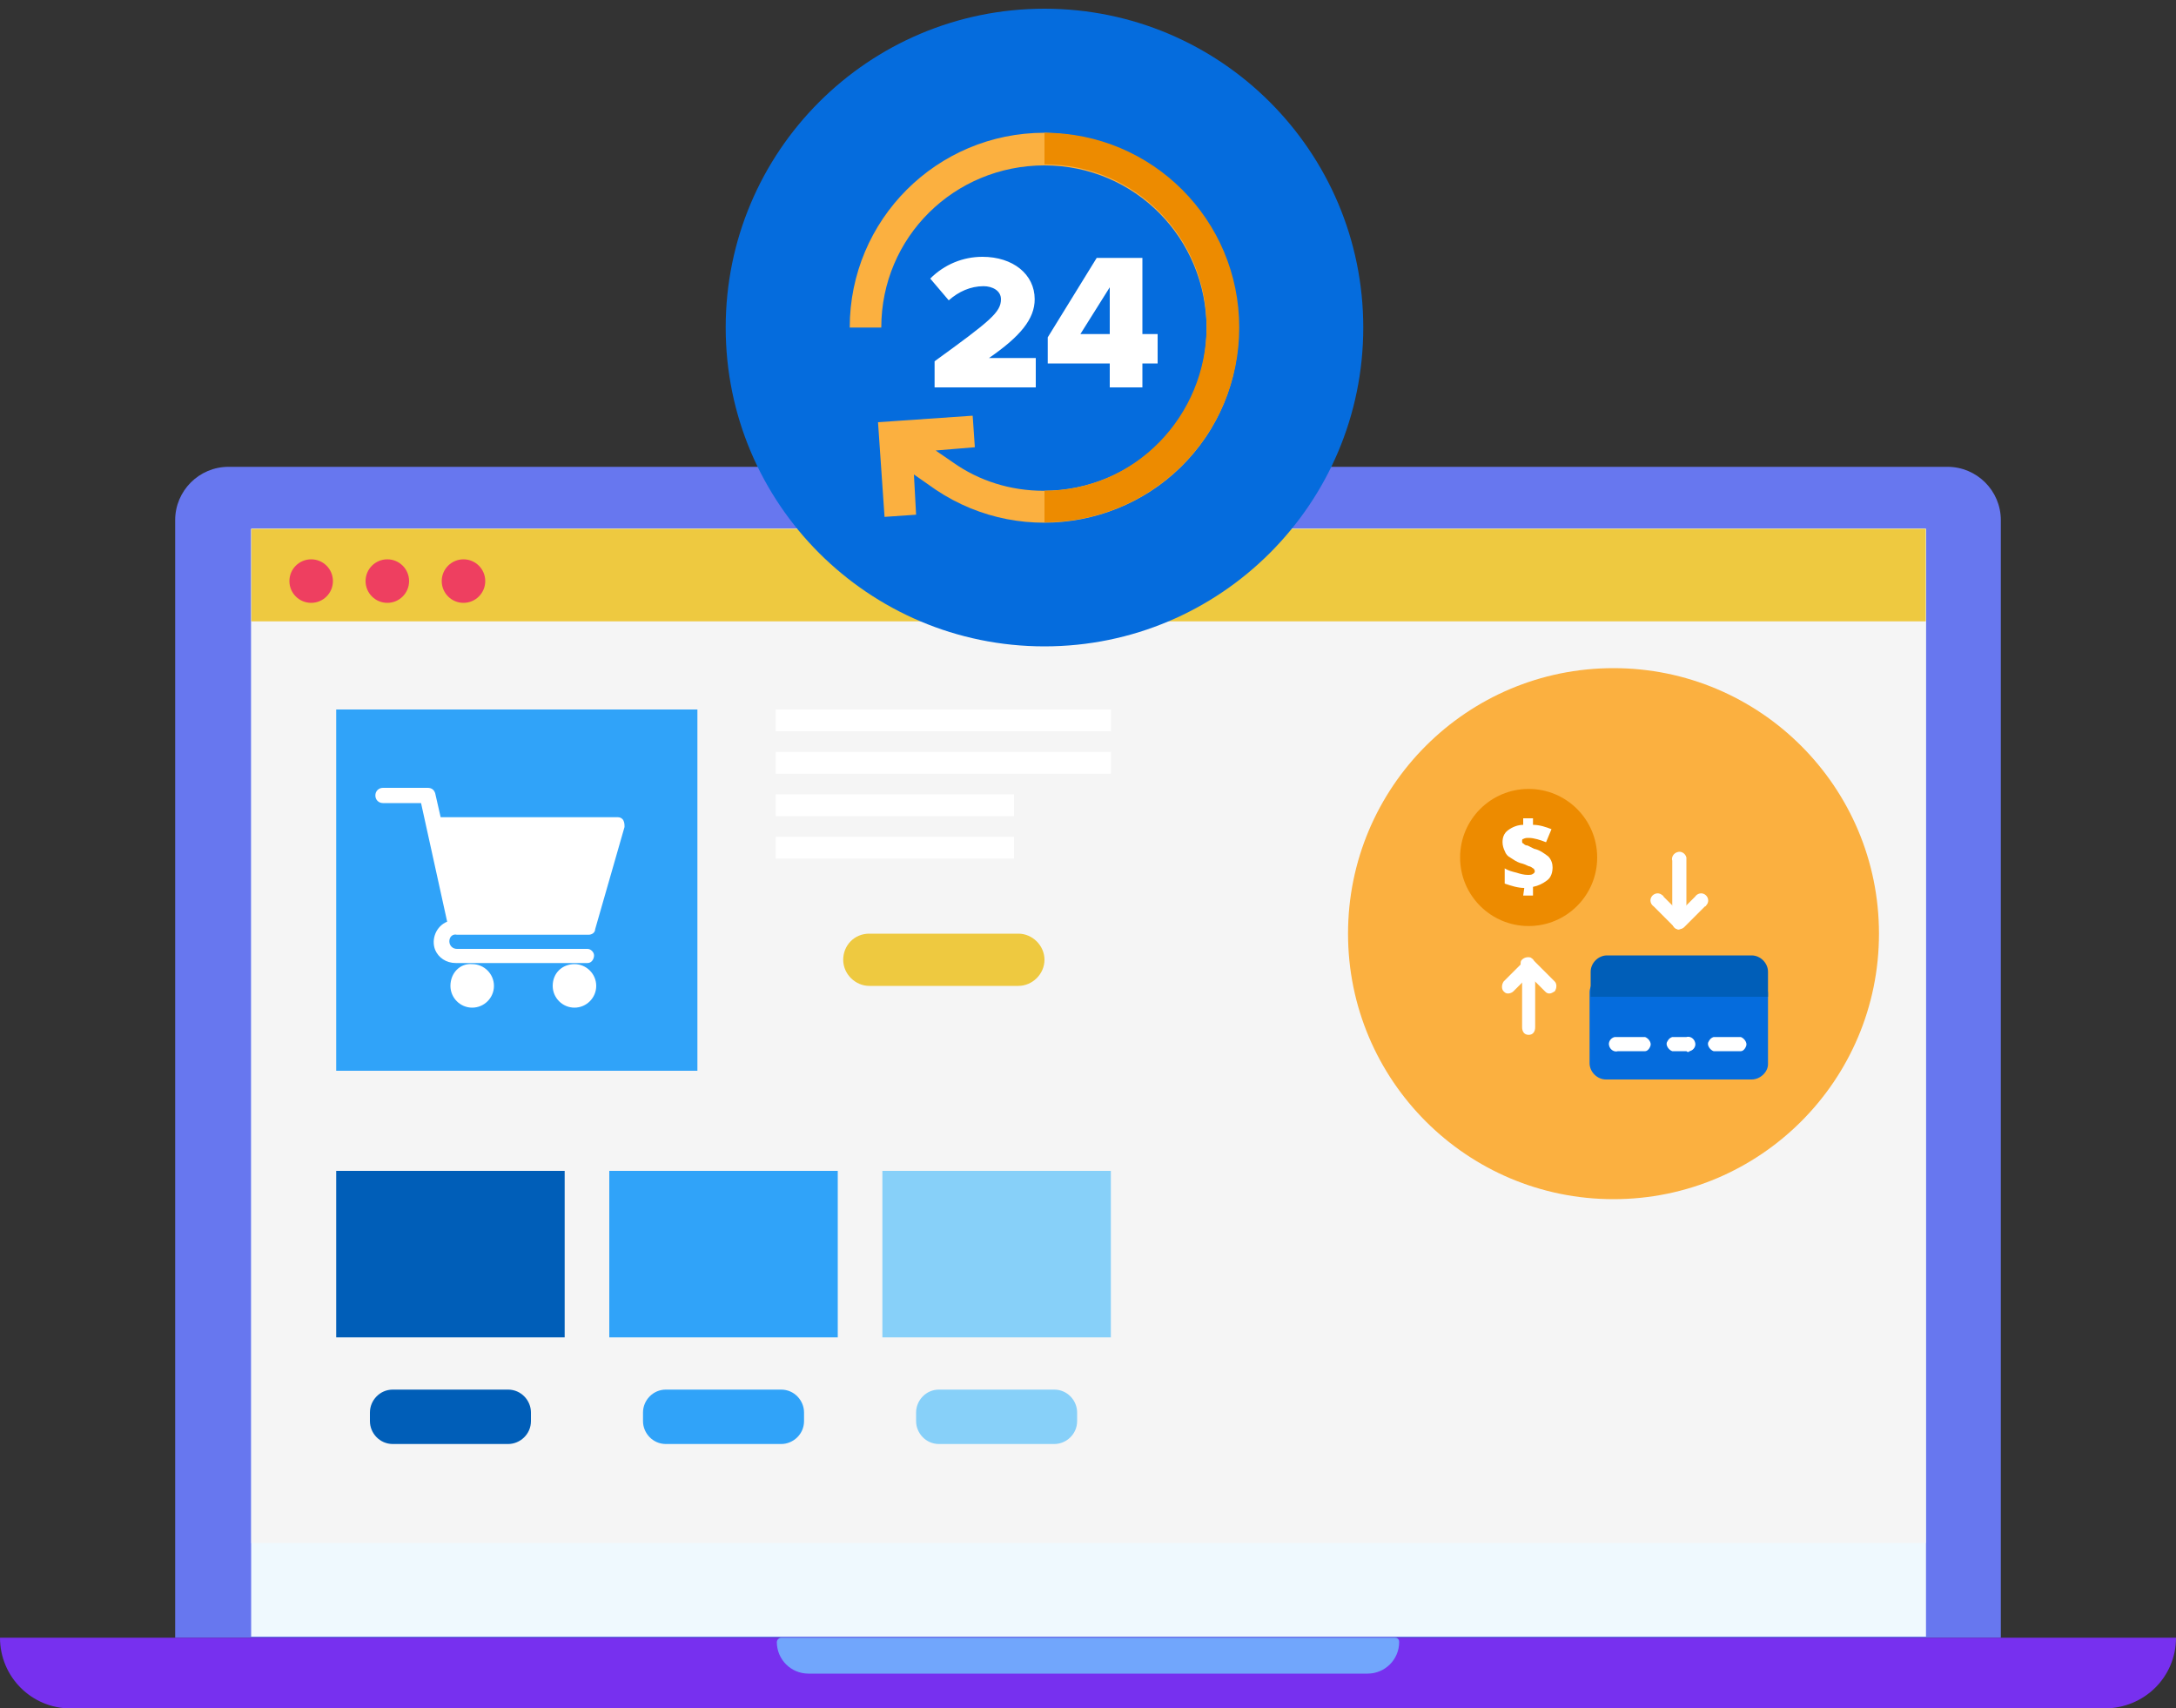 <?xml version="1.0" encoding="utf-8"?>
<!-- Generator: Adobe Illustrator 24.0.2, SVG Export Plug-In . SVG Version: 6.00 Build 0)  -->
<svg version="1.1" id="Layer_1" xmlns="http://www.w3.org/2000/svg" xmlns:xlink="http://www.w3.org/1999/xlink" x="0px" y="0px"
	 viewBox="0 0 200 157" style="enable-background:new 0 0 200 157;" xml:space="preserve">
<rect x="0" y="0" width="200" height="157" fill="#333333" stroke="none"/>
<style type="text/css">
	.st0{fill:#6777EF;}
	.st1{fill:#FFFFFF;}
	.st2{fill:#EFF9FE;}
	.st3{fill:#7730EF;}
	.st4{fill:#71A6FC;}
	.st5{fill:#F5F5F5;}
	.st6{fill:#EEC940;}
	.st7{fill:#30A3F9;}
	.st8{fill:#005EB8;}
	.st9{fill:#87D0F9;}
	.st10{fill:#EE3F60;}
	.st11{fill:#FBB040;}
	.st12{fill:#056CDD;}
	.st13{fill:#ED8B00;}
</style>
<path class="st0" d="M179,42.9H21c-2.7,0-4.9,2.2-4.9,4.9v102.7h167.8V47.8C183.9,45.1,181.7,42.9,179,42.9z"/>
<rect x="23.1" y="48.6" class="st1" width="153.9" height="101.8"/>
<rect x="23.1" y="48.6" class="st2" width="153.9" height="101.8"/>
<path class="st3" d="M200,150.5H0l0,0c0,3.6,2.9,6.5,6.5,6.5h186.9C197.1,157,200,154.1,200,150.5L200,150.5z"/>
<path class="st4" d="M128.2,150.5H71.8c-0.2,0-0.4,0.2-0.4,0.4l0,0c0,1.6,1.3,2.9,2.9,2.9h51.4c1.6,0,2.9-1.3,2.9-2.9l0,0
	C128.6,150.6,128.4,150.5,128.2,150.5z"/>
<rect x="23.1" y="48.6" class="st5" width="153.9" height="93.2"/>
<rect x="23.1" y="48.6" class="st6" width="153.9" height="8.5"/>
<rect x="71.3" y="65.2" class="st1" width="30.8" height="2"/>
<rect x="71.3" y="69.1" class="st1" width="30.8" height="2"/>
<rect x="71.3" y="73" class="st1" width="21.9" height="2"/>
<rect x="71.3" y="76.9" class="st1" width="21.9" height="2"/>
<rect x="30.9" y="65.2" class="st7" width="33.2" height="33.2"/>
<rect x="56" y="107.6" class="st7" width="21" height="15.3"/>
<rect x="30.9" y="107.6" class="st8" width="21" height="15.3"/>
<rect x="81.1" y="107.6" class="st9" width="21" height="15.3"/>
<path class="st6" d="M79.9,85.8h13.7c1.3,0,2.4,1.1,2.4,2.4v0c0,1.3-1.1,2.4-2.4,2.4H79.9c-1.3,0-2.4-1.1-2.4-2.4v0
	C77.5,86.9,78.5,85.8,79.9,85.8z"/>
<path class="st7" d="M61.2,127.7h10.6c1.2,0,2.1,1,2.1,2.1v0.8c0,1.2-1,2.1-2.1,2.1H61.2c-1.2,0-2.1-1-2.1-2.1v-0.8
	C59.1,128.7,60,127.7,61.2,127.7z"/>
<path class="st8" d="M36.1,127.7h10.6c1.2,0,2.1,1,2.1,2.1v0.8c0,1.2-1,2.1-2.1,2.1H36.1c-1.2,0-2.1-1-2.1-2.1v-0.8
	C34,128.7,34.9,127.7,36.1,127.7z"/>
<path class="st9" d="M86.3,127.7h10.6c1.2,0,2.1,1,2.1,2.1v0.8c0,1.2-1,2.1-2.1,2.1H86.3c-1.2,0-2.1-1-2.1-2.1v-0.8
	C84.2,128.7,85.1,127.7,86.3,127.7z"/>
<path class="st1" d="M42,85.9h12.1c0.3,0,0.6-0.2,0.6-0.5l2.7-9.4c0-0.2,0-0.4-0.1-0.6c-0.1-0.2-0.3-0.3-0.5-0.3H40.5L40,72.9
	c-0.1-0.3-0.3-0.5-0.7-0.5h-4.1c-0.4,0-0.7,0.3-0.7,0.7c0,0.4,0.3,0.7,0.7,0.7h3.5l2.4,10.9c-1,0.4-1.5,1.6-1.1,2.6
	c0.3,0.7,1,1.2,1.9,1.2h12.1c0.4,0,0.6-0.4,0.6-0.7c0-0.3-0.3-0.6-0.6-0.6H42c-0.4,0-0.7-0.3-0.7-0.7C41.3,86.1,41.6,85.8,42,85.9
	L42,85.9z"/>
<path class="st1" d="M41.4,90.6c0,1.1,0.9,2,2,2c1.1,0,2-0.9,2-2c0-1.1-0.9-2-2-2c0,0,0,0,0,0C42.3,88.5,41.4,89.4,41.4,90.6z"/>
<path class="st1" d="M50.8,90.6c0,1.1,0.9,2,2,2s2-0.9,2-2c0-1.1-0.9-2-2-2S50.8,89.4,50.8,90.6L50.8,90.6z"/>
<circle class="st10" cx="42.6" cy="53.4" r="2"/>
<circle class="st10" cx="35.6" cy="53.4" r="2"/>
<circle class="st10" cx="28.6" cy="53.4" r="2"/>
<circle class="st11" cx="148.3" cy="85.8" r="24.4"/>
<path class="st12" d="M161,99.2h-13.4c-0.8,0-1.5-0.7-1.5-1.5v-6.5c0-0.8,0.7-1.4,1.5-1.4H161c0.8,0,1.5,0.7,1.5,1.5c0,0,0,0,0,0
	v6.5C162.5,98.5,161.8,99.2,161,99.2C161,99.2,161,99.2,161,99.2z"/>
<path class="st8" d="M162.5,91.6h-16.3v-2.3c0-0.8,0.7-1.5,1.5-1.5c0,0,0,0,0,0H161c0.8,0,1.5,0.7,1.5,1.5L162.5,91.6L162.5,91.6z"
	/>
<path class="st1" d="M151.2,96.6h-2.5c-0.3,0.1-0.7-0.1-0.8-0.5c-0.1-0.3,0.1-0.7,0.5-0.8c0.1,0,0.2,0,0.3,0h2.5
	c0.3,0.1,0.6,0.5,0.5,0.8C151.6,96.4,151.4,96.6,151.2,96.6L151.2,96.6z"/>
<path class="st1" d="M160,96.6h-2.5c-0.3-0.1-0.6-0.5-0.5-0.8c0.1-0.2,0.2-0.4,0.5-0.5h2.5c0.3,0.1,0.6,0.5,0.5,0.8
	C160.4,96.4,160.2,96.6,160,96.6z"/>
<path class="st1" d="M155,96.6h-1.3c-0.3-0.1-0.6-0.5-0.5-0.8c0.1-0.2,0.2-0.4,0.5-0.5h1.3c0.3-0.1,0.7,0.1,0.8,0.5
	c0.1,0.3-0.1,0.7-0.5,0.8C155.2,96.7,155.1,96.7,155,96.6z"/>
<path class="st1" d="M154.3,85.4c-0.4,0-0.6-0.3-0.6-0.7v-5.6c-0.1-0.3,0.1-0.7,0.5-0.8c0.3-0.1,0.7,0.1,0.8,0.5c0,0.1,0,0.2,0,0.3
	v5.6C154.9,85.1,154.7,85.3,154.3,85.4z"/>
<path class="st1" d="M154.3,85.4c-0.2,0-0.3-0.1-0.4-0.2c-0.2-0.2-0.2-0.6,0-0.9l1.9-1.9c0.2-0.3,0.6-0.4,0.9-0.2
	c0.3,0.2,0.4,0.6,0.2,0.9c-0.1,0.1-0.1,0.2-0.2,0.2l-1.9,1.9C154.7,85.3,154.5,85.4,154.3,85.4z"/>
<path class="st1" d="M154.3,85.4c-0.2,0-0.3-0.1-0.4-0.2l-1.9-1.9c-0.3-0.2-0.4-0.6-0.2-0.9c0.2-0.3,0.6-0.4,0.9-0.2
	c0.1,0.1,0.2,0.1,0.2,0.2l1.9,1.9c0.2,0.3,0.2,0.7-0.1,0.9C154.6,85.3,154.5,85.3,154.3,85.4z"/>
<path class="st1" d="M140.5,95.1c-0.4,0-0.6-0.3-0.6-0.7v-5.6c0-0.4,0.3-0.7,0.6-0.7s0.6,0.3,0.6,0.7v5.6
	C141.1,94.8,140.9,95.1,140.5,95.1z"/>
<path class="st1" d="M138.6,91.3c-0.2,0-0.3-0.1-0.4-0.2c-0.2-0.2-0.2-0.6,0-0.9l1.9-1.9c0.3-0.2,0.7-0.1,0.9,0.3
	c0.1,0.2,0.1,0.4,0,0.6l-1.9,1.9C139,91.2,138.8,91.3,138.6,91.3z"/>
<path class="st1" d="M142.4,91.3c-0.2,0-0.3-0.1-0.4-0.2l-1.9-1.9c-0.3-0.2-0.4-0.6-0.3-0.9c0.2-0.3,0.6-0.4,0.9-0.3
	c0.1,0.1,0.2,0.1,0.3,0.3l1.9,1.9c0.2,0.2,0.2,0.6,0,0.9C142.7,91.2,142.6,91.3,142.4,91.3z"/>
<circle class="st13" cx="140.5" cy="78.8" r="6.3"/>
<path class="st1" d="M140.1,81.6c-0.6,0-1.2-0.2-1.8-0.4v-1.4c0.3,0.2,0.7,0.3,1.1,0.4c0.3,0.1,0.7,0.2,1,0.2c0.2,0,0.4,0,0.5-0.1
	c0.2-0.1,0.2-0.3,0.1-0.4c0,0,0-0.1-0.1-0.1c-0.1-0.1-0.3-0.2-0.4-0.2c-0.2-0.1-0.4-0.2-0.8-0.3c-0.3-0.1-0.6-0.3-0.9-0.5
	c-0.2-0.1-0.4-0.3-0.5-0.6c-0.1-0.2-0.2-0.5-0.2-0.8c0-0.4,0.1-0.8,0.5-1.1c0.4-0.3,0.9-0.5,1.4-0.5v-0.6h0.9v0.6
	c0.6,0,1.2,0.2,1.7,0.4l-0.5,1.2c-0.5-0.2-1.1-0.4-1.6-0.4c-0.2,0-0.3,0-0.5,0.1c-0.1,0-0.1,0.1-0.1,0.2c0,0.1,0,0.2,0.1,0.2
	c0.1,0.1,0.2,0.2,0.4,0.2c0.2,0.1,0.4,0.2,0.6,0.3c0.5,0.1,0.9,0.4,1.3,0.7c0.3,0.3,0.4,0.7,0.4,1c0,0.4-0.1,0.9-0.5,1.2
	c-0.4,0.3-0.8,0.5-1.3,0.6v0.8h-0.9L140.1,81.6z"/>
<circle class="st12" cx="96" cy="30.1" r="29.3"/>
<path class="st11" d="M96,12.2c-9.9,0-17.9,8-17.9,17.9H81c0-8.3,6.7-14.9,15-14.9c8.3,0,14.9,6.7,14.9,15c0,8.3-6.7,14.9-15,14.9
	c-3,0-5.9-0.9-8.3-2.6L86,41.4l3.6-0.3l-0.2-2.9l-8.7,0.6l0.6,8.7l2.9-0.2L84,43.6L86,45l0,0c8.2,5.5,19.3,3.3,24.8-4.8
	s3.3-19.3-4.8-24.8C103,13.3,99.5,12.3,96,12.2L96,12.2z"/>
<path class="st13" d="M113.9,30.1c0-9.9-8-17.9-17.9-17.9v2.9c8.3,0,14.9,6.7,14.9,14.9S104.3,45.1,96,45.1V48
	C105.9,48,113.9,40,113.9,30.1L113.9,30.1z"/>
<path class="st1" d="M85.9,35.6v-2.4c5.1-3.7,6.1-4.5,6.1-5.7c0-0.8-0.8-1.2-1.6-1.2c-1.2,0-2.3,0.5-3.2,1.3l-1.7-2
	c1.3-1.3,3-2,4.8-2c2.8,0,4.8,1.6,4.8,3.9c0,1.8-1.3,3.4-4.2,5.4h4.3v2.7L85.9,35.6z"/>
<path class="st1" d="M102,35.6v-2.2h-5.7V31l4.5-7.3h4.2v7h1.4v2.7H105v2.2H102z M102,26.4l-2.7,4.3h2.7V26.4z"/>
</svg>
